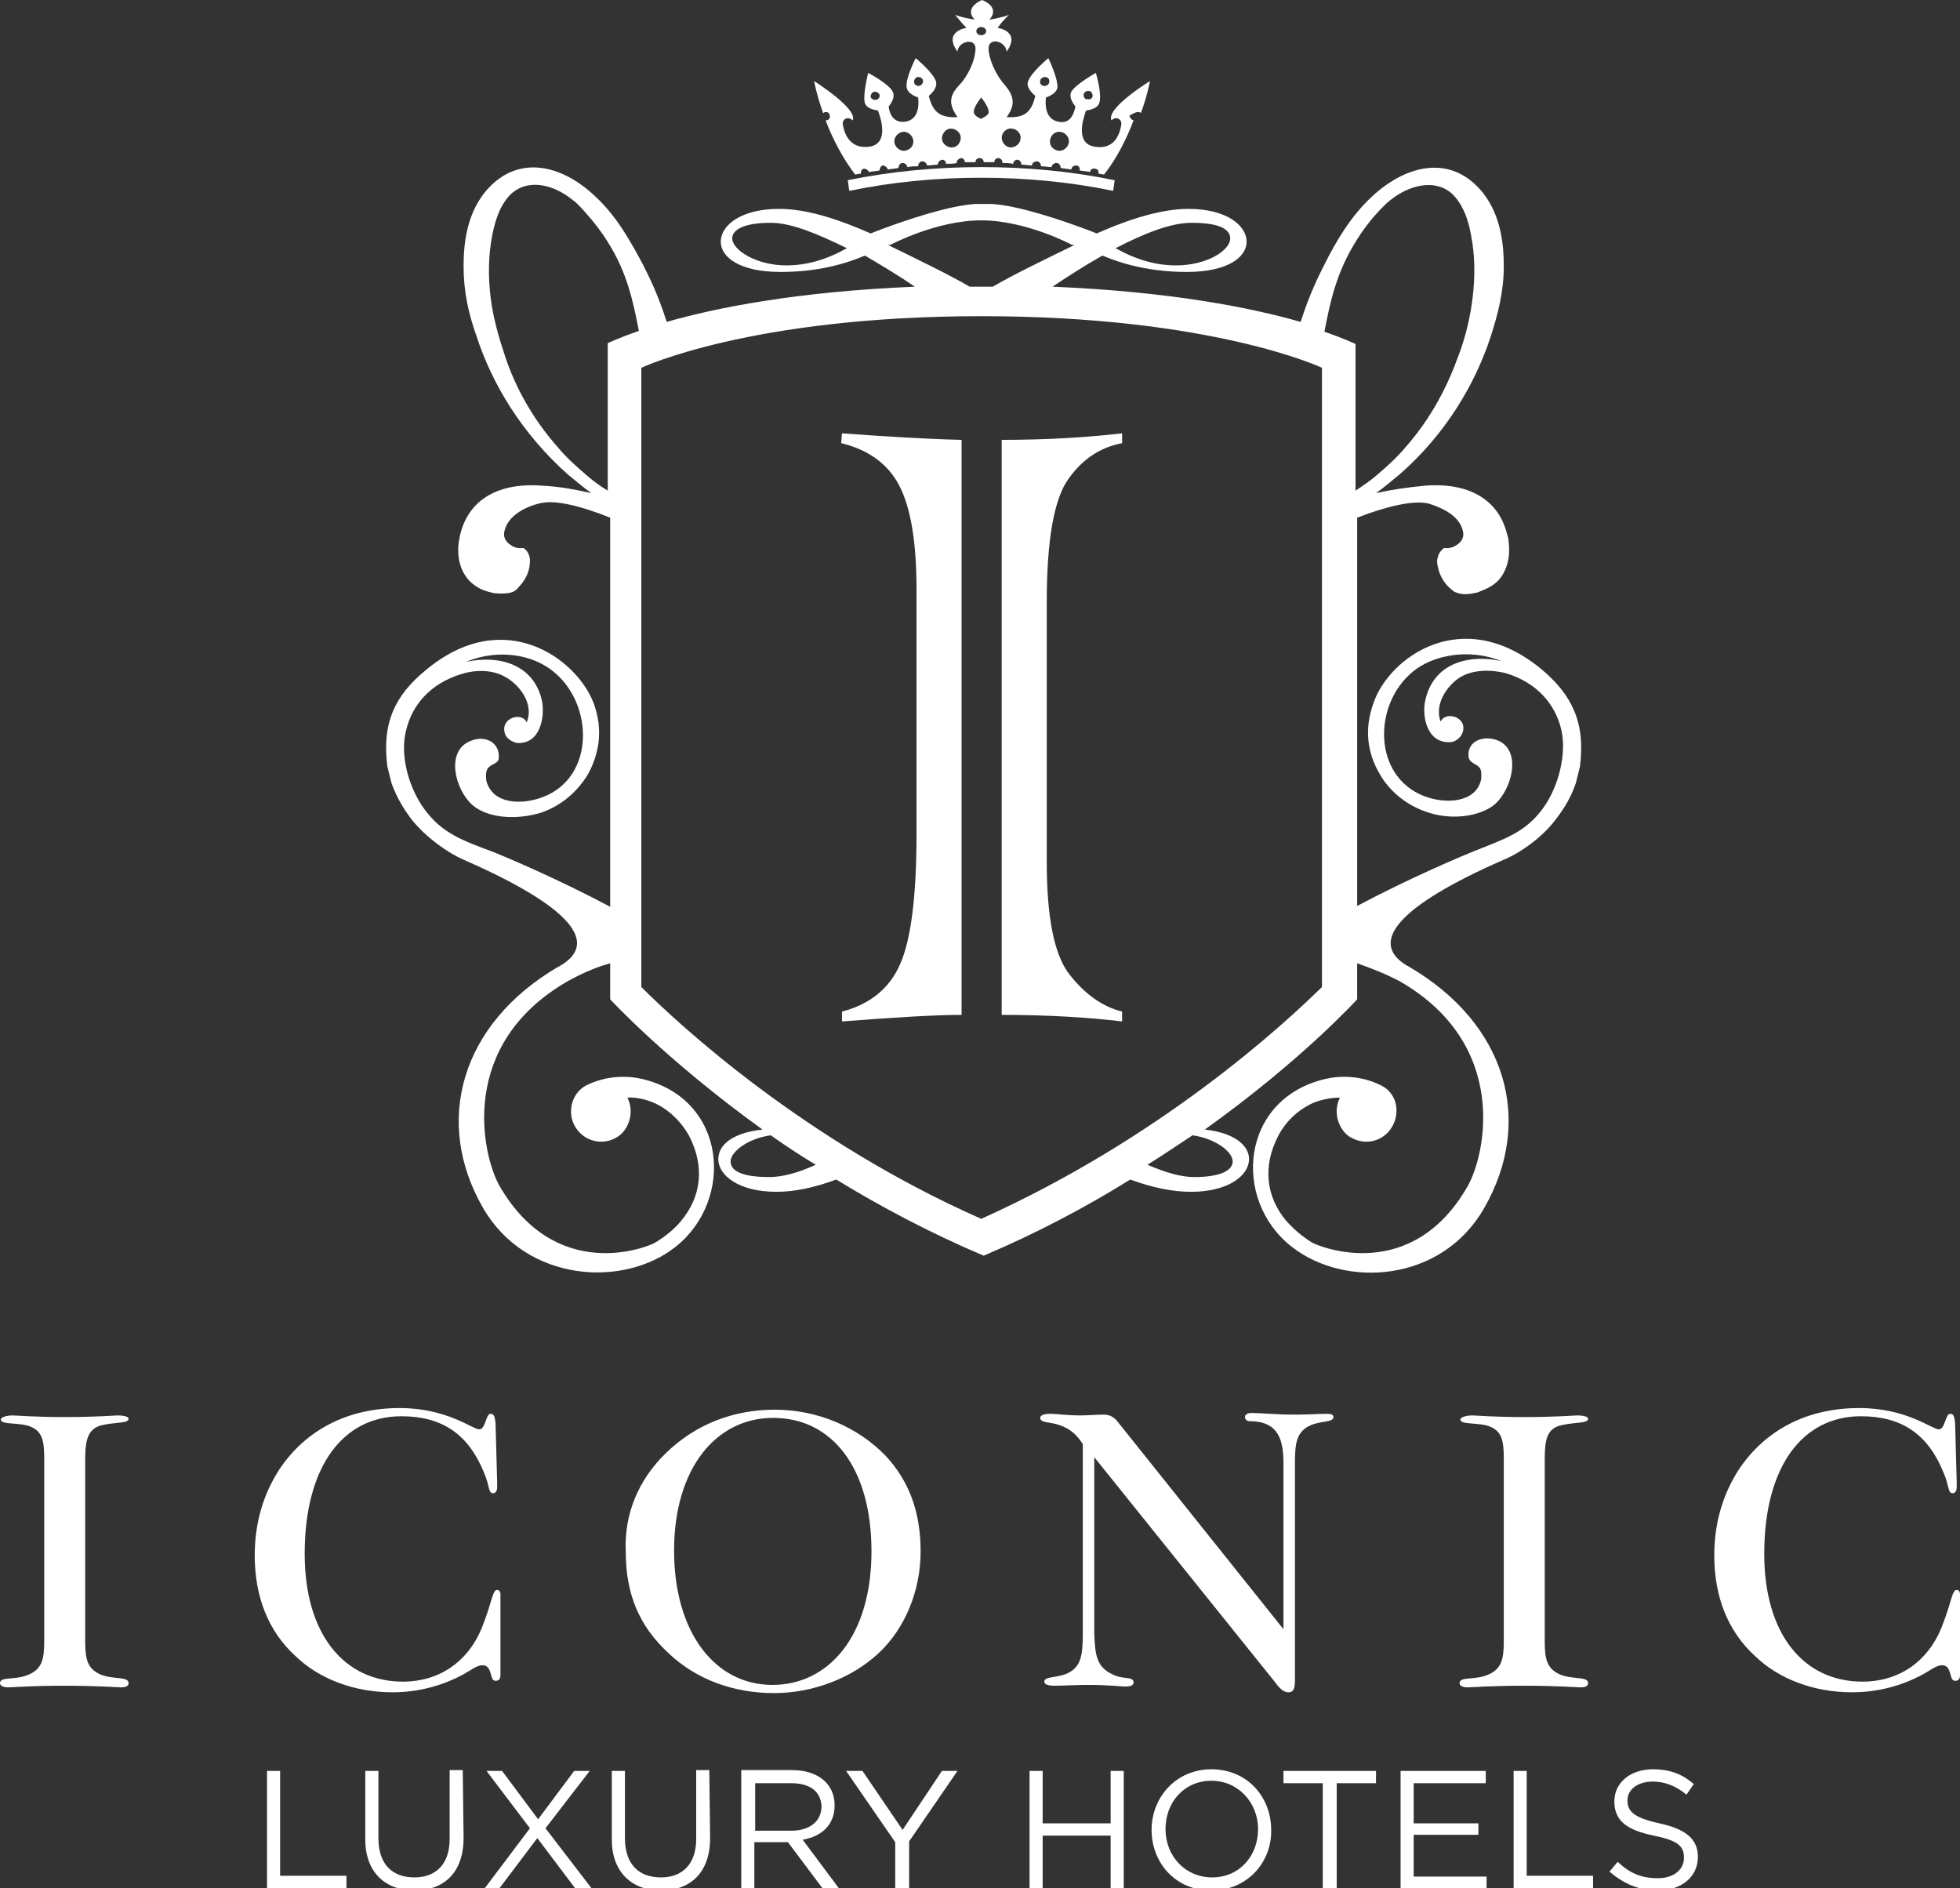 <?xml version="1.0" encoding="utf-8"?>
<!-- Generator: Adobe Illustrator 23.1.1, SVG Export Plug-In . SVG Version: 6.00 Build 0)  -->
<svg version="1.1" id="Layer_1" xmlns="http://www.w3.org/2000/svg" xmlns:xlink="http://www.w3.org/1999/xlink" x="0px" y="0px"
	 viewBox="0 0 239.3 230.5" style="enable-background:new 0 0 239.3 230.5;" xml:space="preserve">
<rect x="0" y="0" width="239.3" height="230.5" fill="#333333" stroke="none"/>
<style type="text/css">
	.st0{fill:#FFFFFF;}
</style>
<g>
	<g>
		<path class="st0" d="M12.2,204.4c1.6,0.7,3.5,0.2,3.5,1.1c0,0.3-0.3,0.5-0.9,0.5c-0.4,0-2.8-0.2-6.9-0.2c-4.2,0-6.4,0.2-6.9,0.2
			c-0.6,0-1-0.2-1-0.5c0-0.9,1.9-0.3,3.6-1.1c1.5-0.7,1.8-1.8,1.8-4v-22.3c0-2.1-0.2-3.3-1.6-3.9c-1.3-0.6-3.7-0.2-3.7-0.9
			c0-0.3,0.8-0.5,1.4-0.5c0.5,0,2.7,0.2,6.4,0.2c3.9,0,6.1-0.2,6.5-0.2c0.5,0,1.3,0.1,1.3,0.4c0,0.6-1.6,0.4-3.3,0.8
			c-1.6,0.4-2,1.7-2,4.1v22.3C10.4,202.6,10.7,203.7,12.2,204.4"/>
		<path class="st0" d="M60.5,205.2c-0.8,0-0.3-1.9-1.6-1.9c-0.7,0-1.4,0.6-2.3,1.1c-2.6,1.4-5.5,2.2-8.7,2.2
			c-4.6,0-8.9-1.6-11.8-4.4c-3.3-3-5-7.2-5-12.3c0-3.9,1-7.4,3-10.5c3.2-4.8,8.3-7.5,14.7-7.5c5.8,0,8.9,2.6,9.7,2.6
			s0.8-1.9,1.4-1.9c0.4,0,0.5,0.3,0.6,1.1l0.2,7.3c0,0.4,0,0.6,0,0.6c0,0.4-0.2,0.7-0.5,0.7c-0.6,0-0.4-0.9-1.1-2.5
			c-1.9-4.7-5.1-6.9-10.1-6.9c-7.1,0-11.8,6.1-11.8,16.8c0,9.8,4.8,15.6,12,15.6c4.4,0,7.9-2.4,9.6-6.5c1.3-3.2,1.3-4.7,1.9-4.7
			c0.2,0,0.4,0.2,0.4,0.5v9.9C61.1,205,60.9,205.2,60.5,205.2"/>
		<path class="st0" d="M94.3,205.7c6.9,0,12.1-6,12.1-16.3s-4.9-16.3-12-16.3c-7,0-12.1,6.2-12.1,16.2
			C82.3,199.3,87.3,205.7,94.3,205.7 M81.3,177.4c3.6-3.5,8.2-5.3,13.3-5.3c5.2,0,10.1,2.1,13.5,5.6c2.9,3.1,4.3,6.9,4.3,11.7
			s-1.9,9.4-5.1,12.4c-3.3,3.1-8.1,4.9-12.8,4.9c-5,0-9.5-1.7-12.8-4.8c-3.7-3.4-5.3-7.3-5.3-12.5C76.2,184.9,77.9,180.7,81.3,177.4
			"/>
		<path class="st0" d="M135.8,204.4c1.3,0.7,2.6,0.2,2.6,1c0,0.3-0.3,0.5-1,0.5c-0.5,0-2-0.2-4.6-0.2c-1.5,0-2.9,0.1-4.1,0.1
			c-0.8,0-1.2-0.2-1.2-0.5c0-0.7,1.7-0.4,3-1.1c1.5-0.8,1.7-2.2,1.7-4.8v-23.1c-0.9-1.4-1.8-2-3.1-2.4c-1-0.3-2.1-0.2-2.1-0.8
			c0-0.3,0.4-0.5,1.3-0.5c0.7,0,1.9,0.2,3.6,0.2c1,0,1.9-0.1,2.8-0.1c0.7,0,1.2,0.2,1.7,0.8l20.3,25.4v-20.3c0-3.4-1-5.1-4.2-5.1
			c-0.2,0-0.5-0.2-0.5-0.5s0.3-0.5,0.8-0.5c1.2,0,2.9,0.2,5.2,0.2c1.9,0,3.2-0.1,4-0.1c0.5,0,0.8,0.1,0.8,0.4c0,0.7-1.6,0.4-3,1.1
			c-1.5,0.8-1.7,2.1-1.7,4.5v26.5c0,0.9-0.1,1.5-0.8,1.5c-0.6,0-1.1-0.5-1.6-1.2l-22.1-27.5v21.5
			C133.7,202.1,133.9,203.5,135.8,204.4"/>
		<path class="st0" d="M190.4,204.4c1.6,0.7,3.5,0.2,3.5,1.1c0,0.3-0.3,0.5-0.9,0.5c-0.4,0-2.8-0.2-6.9-0.2c-4.2,0-6.4,0.2-6.9,0.2
			c-0.6,0-1-0.2-1-0.5c0-0.9,1.9-0.3,3.6-1.1c1.5-0.7,1.8-1.8,1.8-4v-22.3c0-2.1-0.2-3.3-1.6-3.9c-1.3-0.6-3.7-0.2-3.7-0.9
			c0-0.3,0.8-0.5,1.4-0.5c0.5,0,2.7,0.2,6.4,0.2c3.9,0,6.1-0.2,6.5-0.2c0.5,0,1.3,0.1,1.3,0.4c0,0.6-1.6,0.4-3.3,0.8s-2,1.7-2,4.1
			v22.3C188.6,202.6,188.9,203.7,190.4,204.4"/>
		<path class="st0" d="M238.7,205.2c-0.8,0-0.3-1.9-1.6-1.9c-0.7,0-1.4,0.6-2.3,1.1c-2.6,1.4-5.5,2.2-8.7,2.2
			c-4.6,0-8.9-1.6-11.8-4.4c-3.3-3-5-7.2-5-12.3c0-3.9,1-7.4,3-10.5c3.2-4.8,8.3-7.5,14.7-7.5c5.8,0,8.9,2.6,9.7,2.6
			s0.8-1.9,1.4-1.9c0.4,0,0.5,0.3,0.6,1.1l0.2,7.3c0,0.4,0,0.6,0,0.6c0,0.4-0.2,0.7-0.5,0.7c-0.6,0-0.4-0.9-1.1-2.5
			c-1.9-4.7-5.1-6.9-10.1-6.9c-7.1,0-11.8,6.1-11.8,16.8c0,9.8,4.8,15.6,12,15.6c4.4,0,7.9-2.4,9.6-6.5c1.3-3.2,1.3-4.7,1.9-4.7
			c0.2,0,0.4,0.2,0.4,0.5v9.9C239.3,205,239.1,205.2,238.7,205.2"/>
	</g>
	<polygon class="st0" points="32.6,216.2 32.6,230.5 42.3,230.5 42.3,229 34.2,229 34.2,216.2 	"/>
	<g>
		<path class="st0" d="M56.6,224.4c0,4.2-2.4,6.4-6,6.4c-3.5,0-6-2.2-6-6.2v-8.4h1.6v8.2c0,3.1,1.6,4.8,4.4,4.8
			c2.6,0,4.3-1.6,4.3-4.7v-8.4h1.6L56.6,224.4L56.6,224.4z"/>
	</g>
	<polygon class="st0" points="70.1,216.2 65.7,222.1 61.3,216.2 59.4,216.2 64.7,223.2 59.2,230.5 61,230.5 65.6,224.4 70.2,230.5 
		72.2,230.5 66.6,223.2 72,216.2 	"/>
	<g>
		<path class="st0" d="M86.7,224.4c0,4.2-2.4,6.4-6,6.4c-3.5,0-6-2.2-6-6.2v-8.4h1.6v8.2c0,3.1,1.6,4.8,4.4,4.8
			c2.6,0,4.3-1.6,4.3-4.7v-8.4h1.6L86.7,224.4L86.7,224.4z"/>
		<path class="st0" d="M96.6,217.7h-4.4v5.8h4.4c2.2,0,3.7-1.1,3.7-3C100.2,218.7,98.9,217.7,96.6,217.7 M100.4,230.5l-4.2-5.6h-4.1
			v5.6h-1.6v-14.4h6.2c3.2,0,5.2,1.7,5.2,4.3c0,2.4-1.6,3.8-3.9,4.2l4.4,5.9H100.4z"/>
	</g>
	<polygon class="st0" points="115,216.2 110.2,223.4 105.3,216.2 103.3,216.2 109.3,224.9 109.3,230.5 111,230.5 111,224.8 
		116.9,216.2 	"/>
	<polygon class="st0" points="135.6,216.2 135.6,222.6 127.3,222.6 127.3,216.2 125.7,216.2 125.7,230.5 127.3,230.5 127.3,224.1 
		135.6,224.1 135.6,230.5 137.2,230.5 137.2,216.2 	"/>
	<g>
		<path class="st0" d="M147.9,217.4c-3.3,0-5.6,2.6-5.6,5.9s2.4,5.9,5.7,5.9s5.6-2.6,5.6-5.9C153.6,220.1,151.2,217.4,147.9,217.4
			 M147.9,230.8c-4.4,0-7.3-3.4-7.3-7.4s3-7.4,7.3-7.4c4.4,0,7.3,3.4,7.3,7.4C155.3,227.3,152.3,230.8,147.9,230.8"/>
	</g>
	<polygon class="st0" points="156.7,216.2 156.7,217.7 161.5,217.7 161.5,230.5 163.2,230.5 163.2,217.7 168,217.7 168,216.2 	"/>
	<polygon class="st0" points="171,216.2 171,230.5 181.5,230.5 181.5,229.1 172.6,229.1 172.6,224 180.5,224 180.5,222.6 
		172.6,222.6 172.6,217.7 181.4,217.7 181.4,216.2 	"/>
	<polygon class="st0" points="184.8,216.2 184.8,230.5 194.5,230.5 194.5,229 186.4,229 186.4,216.2 	"/>
	<path class="st0" d="M202.6,222.6c3.2,0.7,4.7,1.9,4.7,4.1c0,2.5-2.1,4.1-4.9,4.1c-2.3,0-4.1-0.8-5.9-2.3l1-1.2
		c1.5,1.4,2.9,2,4.9,2c1.9,0,3.2-1,3.2-2.5c0-1.4-0.7-2.1-3.7-2.7c-3.3-0.7-4.8-1.8-4.8-4.2c0-2.3,2-3.9,4.7-3.9
		c2.1,0,3.6,0.6,5,1.8l-0.9,1.3c-1.3-1.1-2.7-1.6-4.1-1.6c-1.9,0-3.1,1-3.1,2.3C198.7,221.1,199.4,221.9,202.6,222.6"/>
	<g>
		<g>
			<g>
				<path class="st0" d="M103.5,22c0.1,0.5,0.1,0.8,0.2,1.3c5.3-1.1,10.7-1.6,16.1-1.6s10.8,0.5,16.1,1.6c0.1-0.5,0.1-0.8,0.2-1.3
					c-5.4-1.1-10.8-1.6-16.3-1.6C114.4,20.4,108.9,20.9,103.5,22z"/>
			</g>
			<g>
				<path class="st0" d="M139.1,13.7c0.1,0,0.1,0,0.2,0.1c0.8-2.2,1.1-3.9,1.1-3.9s-5.4,3.3-4.7,4.8c0.6-0.6,1.3-0.1,1.2,0.5
					s-0.5,3.2-3.3,2.7c-2.3-0.4-1.4-3.3-1-4.4c0.6-0.1,1.4-0.3,1.6-0.9c0.4-1-0.4-3.7-0.4-3.7s-2.5,1.4-3,2.3
					c-0.3,0.6,0.1,1.3,0.5,1.8c-0.2,1-0.7,2.3-2.3,1.8c-1.4-0.4-1.4-2.1-1.3-2.9c0.6-0.2,1.3-0.6,1.4-1.2c0.1-1.1-1.1-3.6-1.1-3.6
					s-2.2,1.8-2.5,2.9c-0.2,0.6,0.4,1.3,0.9,1.7c-0.5,2.2-1.5,2.7-3.5,2.6c1.2-1.6,0.8-2.7-0.2-3.9c-1.1-1.2-2-3.2-2-4.5
					c0-1.4,2.1-0.9,2.2,0.4c1.8-2.5-1.1-2.9-1.1-2.9c0.5-0.7,0.8-1,1.4-1.6c0,0-0.6,0.3-2.4,0.6c1.4-1.6-0.9-2.4-0.9-2.4
					s-2.3,0.9-0.9,2.4c-1.8-0.3-2.4-0.6-2.4-0.6c0.6,0.7,0.8,1,1.4,1.6c0,0-2.9,0.4-1.1,2.9c0.1-1.3,2.2-1.7,2.2-0.4
					c0,1.4-0.9,3.4-2,4.5c-1.1,1.2-1.4,2.2-0.2,3.9c-2,0.1-3-0.5-3.5-2.6c0.5-0.4,1-1,0.9-1.7c-0.3-1.1-2.5-2.9-2.5-2.9
					s-1.3,2.5-1.1,3.6c0.1,0.6,0.8,1,1.4,1.2c0.1,0.8,0.1,2.5-1.3,2.9c-1.6,0.4-2.2-0.8-2.3-1.8c0.4-0.5,0.8-1.2,0.5-1.8
					c-0.5-1-3-2.3-3-2.3s-0.7,2.7-0.4,3.7c0.2,0.6,1,0.8,1.6,0.9c0.4,1.1,1.3,4-1,4.4c-2.8,0.4-3.2-2.2-3.3-2.7
					c-0.1-0.6,0.6-1.1,1.2-0.5c0.7-1.4-4.7-4.8-4.7-4.8s0.3,1.7,1.1,3.9c0.1,0,0.1-0.1,0.2-0.1c0.3-0.1,0.6,0.1,0.6,0.4
					c0.1,0.3-0.1,0.6-0.5,0.6l0,0c0.8,2.1,2,4.5,3.6,6.6c0.2,0,0.5-0.1,0.7-0.1c0-0.3,0.1-0.6,0.4-0.6s0.5,0.2,0.6,0.4
					c0.5-0.1,0.9-0.1,1.3-0.2c0-0.3,0.2-0.6,0.4-0.6s0.5,0.2,0.6,0.5c0.5-0.1,0.9-0.1,1.3-0.2c0-0.3,0.2-0.6,0.5-0.6
					s0.5,0.2,0.6,0.5c0.5-0.1,0.9-0.1,1.3-0.1c0-0.3,0.2-0.6,0.5-0.6s0.5,0.2,0.6,0.5c0.5,0,0.9-0.1,1.3-0.1c0-0.3,0.2-0.5,0.5-0.6
					c0.3,0,0.5,0.2,0.5,0.5c0.5,0,1,0,1.3-0.1c0-0.3,0.2-0.5,0.5-0.6c0.3,0,0.5,0.2,0.5,0.5c0.6,0,1.1,0,1.3,0
					c0-0.3,0.2-0.5,0.5-0.5s0.5,0.2,0.5,0.5c0.3,0,0.7,0,1.3,0c0-0.3,0.2-0.5,0.5-0.5s0.5,0.3,0.5,0.6c0.4,0,0.8,0,1.3,0.1
					c0-0.3,0.3-0.5,0.5-0.5c0.3,0,0.5,0.3,0.5,0.6c0.4,0,0.9,0.1,1.3,0.1c0-0.3,0.3-0.5,0.6-0.5s0.5,0.3,0.5,0.6
					c0.4,0,0.9,0.1,1.3,0.1c0-0.3,0.3-0.5,0.6-0.5s0.5,0.3,0.5,0.6c0.4,0.1,0.9,0.1,1.3,0.2c0-0.3,0.3-0.5,0.6-0.5s0.5,0.3,0.4,0.6
					c0.4,0.1,0.9,0.1,1.3,0.2c0-0.3,0.3-0.5,0.6-0.4c0.3,0,0.5,0.3,0.4,0.6c0.2,0,0.5,0.1,0.7,0.1c1.6-2,2.8-4.5,3.6-6.6l0,0
					c-0.3-0.1-0.5-0.4-0.5-0.6C138.5,13.8,138.8,13.6,139.1,13.7z M106.9,12.2c-0.3,0-0.6-0.2-0.6-0.4c0-0.3,0.2-0.6,0.5-0.6
					s0.6,0.2,0.6,0.5C107.4,11.9,107.2,12.2,106.9,12.2z M110.5,18.4c-0.6,0.1-1.2-0.4-1.3-1s0.4-1.2,1-1.3c0.6-0.1,1.2,0.4,1.3,1
					C111.6,17.8,111.1,18.3,110.5,18.4z M112.2,10.5c-0.3,0-0.6-0.2-0.6-0.5s0.2-0.6,0.5-0.6s0.6,0.2,0.6,0.5S112.5,10.4,112.2,10.5
					z M116.2,18c-0.6,0-1.2-0.5-1.2-1.1s0.5-1.2,1.1-1.2s1.2,0.5,1.2,1.1S116.9,18,116.2,18z M119.8,3.3c0.3,0,0.6,0.2,0.6,0.5
					s-0.3,0.5-0.6,0.5s-0.6-0.2-0.6-0.5S119.5,3.3,119.8,3.3z M119.8,14.5c-0.1,0-1-0.4-0.9-0.9c0-0.6,0.9-1.7,0.9-1.7
					s0.9,1.1,0.9,1.7C120.8,14.1,119.9,14.4,119.8,14.5z M123.4,18c-0.6,0-1.1-0.6-1.1-1.2s0.6-1.2,1.2-1.1c0.6,0,1.2,0.6,1.1,1.2
					C124.6,17.5,124,18,123.4,18z M127.5,10.5c-0.3,0-0.6-0.3-0.5-0.6c0-0.3,0.3-0.5,0.6-0.5s0.6,0.3,0.5,0.6
					C128.1,10.3,127.8,10.5,127.5,10.5z M129.2,18.4c-0.6-0.1-1.1-0.6-1-1.3c0.1-0.6,0.6-1.1,1.3-1c0.6,0.1,1.1,0.7,1,1.3
					C130.4,18,129.8,18.5,129.2,18.4z M132.3,11.6c0-0.3,0.3-0.5,0.6-0.5s0.5,0.3,0.5,0.6s-0.3,0.5-0.6,0.4
					C132.5,12.2,132.3,11.9,132.3,11.6z"/>
			</g>
		</g>
	</g>
	<path class="st0" d="M188.2,81.7c-9.7-8-18.6-1.4-20.5,4.1c-1.2,3.3-0.7,6.2,0.7,8.6c1.1,2,3.1,3.8,5.7,4.7c2.8,1,6,0.7,8-0.6
		c2.4-1.6,4-7.1,0.5-8.2c-1.6-0.5-3.5,0.2-3.3,2.1c0.1,0.8,1,0.8,1.4,1.4c0.2,0.3,0.2,1.1,0.1,1.5c-0.7,2.7-4.3,2.9-6.9,1.9
		c-6.3-2.4-6.3-11.2-1.4-15.2c2.4-2,6.8-2.9,10.8-1.3c-4.2-0.9-8.4,0.4-9.3,4.9c-0.4,1.8,0.2,5.2,3.1,5c0.5,0,1.2-0.5,1.4-1
		c0.9-2-2-2.9-2.6-1.5c-0.9-2.3,1.1-4.8,2.7-5.6c1.4-0.7,3.4-0.8,5.3-0.3c3.9,1.2,6,3.9,6.7,6.8c0.7,2.8-0.2,7-2.3,9.8
		s-4.5,3.6-8.3,5.1c-1.5,0.6-7.9,3.3-14.3,6.7V63.2c3.6-1.4,7-2.2,8.8-1.7c1.9,0.6,3.7,1.6,4.1,3.3c0.2,0.7-0.1,1.3-0.7,1.7
		c-0.4,0.3-1,0.5-1.6,0.4c-0.5,0.4-0.7,0.8-0.8,1.3c-0.1,0.4,0,0.8,0.1,1.2c0.2,0.9,0.7,1.7,1.3,2.3c0.3,0.2,0.5,0.5,0.8,0.6
		c0.7,0.3,1.5,0.3,2.3,0.1c0.2,0,0.5-0.1,0.7-0.2c0.8-0.3,1.6-0.7,2.2-1.3c1.2-1.3,1.5-3.1,1.3-4.7c0-0.3-0.1-0.7-0.2-1
		c-1.2-4.8-5.5-6.3-10.1-5.9c-2.1,0.2-4.1,0.5-5.9,0.9c1-0.7,1.9-1.5,2.9-2.3c5.6-4.9,9.2-11,11.1-16.8c0.9-2.8,1.6-5.5,1.6-8.6
		c0-2.8-0.4-6.2-2.5-8.9c-3.8-4.8-9.3-3.6-13.6,0.4c-2.6,2.4-4.4,5.5-5.8,8.3c-0.6,1.2-1.8,3.5-2.9,7c-5.9-1.7-15.8-3.7-30.3-4.3
		c1.8-1.2,3.8-2.5,6.1-3.8c3.3,1.4,6.8,2,10.3,2c5,0,7.3-1.8,7.3-3.7c0-2-2.5-4-7.1-4c-3.1,0-6.9,1.1-11.2,3c0,0-4.2-1.7-8.4-2.8
		c-1.5-0.4-3-0.7-4.4-0.8c-0.4,0-0.7,0-1,0s-0.7,0-1,0c-1.4,0.1-2.9,0.4-4.4,0.8c-4.2,1.1-8.4,2.8-8.4,2.8c-4.3-1.9-8-3-11.2-3
		c-4.6,0-7.1,2-7.1,4c0,1.9,2.3,3.7,7.3,3.7c3.6,0,7-0.6,10.3-2c2.2,1.3,4.2,2.5,6.1,3.8c-14.5,0.6-24.4,2.6-30.3,4.3
		c-1.1-3.5-2.3-5.8-2.9-7c-1.5-2.8-3.2-5.9-5.8-8.3c-4.3-4.1-9.8-5.2-13.6-0.4c-2.1,2.7-2.5,6.1-2.5,8.9c0,3.1,0.6,5.8,1.6,8.6
		c1.9,5.8,5.5,11.8,11.1,16.8c1,0.8,1.9,1.6,2.9,2.3c-1.8-0.4-3.8-0.8-5.9-0.9c-4.6-0.4-8.9,1.1-10.1,5.9c-0.1,0.3-0.1,0.7-0.2,1
		c-0.2,1.7,0.1,3.4,1.3,4.7c0.6,0.6,1.4,1.1,2.2,1.3c0.2,0.1,0.5,0.1,0.7,0.2c0.8,0.1,1.7,0.1,2.3-0.1c0.3-0.1,0.6-0.3,0.8-0.6
		c0.6-0.6,1.1-1.4,1.3-2.3c0.1-0.4,0.1-0.8,0.1-1.2c-0.1-0.5-0.3-1-0.8-1.3c-0.7,0.1-1.2-0.1-1.6-0.4c-0.6-0.4-0.9-1-0.7-1.7
		c0.4-1.7,2.2-2.8,4.1-3.3c1.9-0.6,5.3,0.3,8.8,1.7v47.5c-6.4-3.4-12.8-6.1-14.3-6.7c-3.8-1.4-6.2-2.3-8.3-5.1
		c-2.1-2.8-3.1-6.9-2.3-9.8c0.7-2.9,2.8-5.6,6.7-6.8c1.9-0.6,3.9-0.5,5.3,0.3c1.6,0.8,3.7,3.2,2.7,5.6c-0.6-1.4-3.4-0.5-2.6,1.5
		c0.2,0.5,0.9,0.9,1.4,1c2.9,0.2,3.4-3.2,3.1-5c-0.9-4.5-5.1-5.8-9.3-4.9c4.1-1.7,8.4-0.8,10.8,1.3c4.8,4,4.9,12.8-1.4,15.2
		c-2.6,1-6.1,0.9-6.9-1.9c-0.1-0.4-0.1-1.2,0.1-1.5c0.4-0.7,1.4-0.6,1.4-1.4c0.1-2-1.8-2.7-3.3-2.1c-3.5,1.2-1.9,6.6,0.5,8.2
		c1.9,1.3,5.1,1.5,8,0.6c2.6-0.9,4.5-2.7,5.7-4.7c1.3-2.4,1.9-5.3,0.7-8.6c-2-5.4-10.9-12.1-20.5-4.1c-3.8,3.1-5.4,6.5-4.7,11.8
		l0.5,2c0.6,1.7,1.5,3.2,2.5,4.5c1.7,2.1,4.3,4,6.4,4.9c13,5.7,16.5,10.1,11.7,12.9c-0.1,0.1-0.2,0.1-0.2,0.1
		c-12,7-15.3,19-9.2,29.5c5.2,9,17.1,9.8,23.5,4.7c7.2-5.7,6.3-18.1-4.2-20.5c-1.8-0.4-4.3-0.4-6.7,0.8c-1.8,0.9-2.4,3.3-1.4,5
		c1,1.8,3.3,2.4,5,1.4c0.6-0.3,1-0.8,1.3-1.3l0,0l0,0c0.6-1.1,0.7-2.4,0.1-3.6c1.1-0.1,2.6,0.3,3.6,0.8c1.6,0.8,3,2.2,3.9,3.8
		c2,3.8,1.5,7.5-0.9,10.4c-0.8,1-1.9,1.9-3.2,2.7c-1,0.6-12.1,5-19-6.9c-2.2-3.9-5.1-17.3,8.3-25c1.6-0.9,3.4-1.7,5.2-2.2v4.4
		c0,0,6.8,7.4,18.6,15.9c-3.7,0.4-5.4,1.9-5.4,3.6c0,2,2.5,4,7.1,4c2.2,0,4.6-0.5,7.3-1.5c5.4,3.3,11.4,6.5,18,9.3
		c6.6-2.8,12.6-6,17.9-9.3c2.7,1,5.2,1.5,7.4,1.5c4.6,0,7.1-2,7.1-4c0-1.6-1.7-3.2-5.4-3.6c11.9-8.5,18.6-15.9,18.6-15.9v-4.4
		c1.7,0.6,3.5,1.3,5.2,2.2c13.4,7.7,10.5,21.1,8.3,25c-6.8,11.9-17.9,7.5-19,6.9c-1.3-0.8-2.3-1.7-3.2-2.7
		c-2.4-2.9-2.9-6.6-0.9-10.4c0.9-1.7,2.3-3,3.9-3.8c1-0.5,2.4-0.8,3.6-0.8c-0.6,1.2-0.5,2.5,0.1,3.6l0,0l0,0c0.3,0.5,0.7,1,1.3,1.3
		c1.8,1,4,0.4,5-1.4c1-1.8,0.5-4.1-1.4-5c-2.4-1.2-4.9-1.2-6.7-0.8c-10.5,2.4-11.5,14.8-4.2,20.5c6.5,5.1,18.3,4.4,23.5-4.7
		c6.1-10.6,2.8-22.5-9.2-29.5c0,0-0.1-0.1-0.2-0.1c-4.7-2.8-1.3-7.2,11.7-12.9c2.2-0.9,4.8-2.8,6.4-4.9c1-1.3,1.9-2.7,2.5-4.5l0.5-2
		C193.6,88.2,191.9,84.8,188.2,81.7z M145.5,27.2c3.4,0,4.7,0.8,4.7,1.9c0,1.5-2.9,3.3-6.6,3.3c-2.5,0-4.9-0.7-7.4-2.1
		C139.9,28.4,143,27.2,145.5,27.2z M96,32.4c-3.7,0-6.6-1.9-6.6-3.3c0-1,1.3-1.9,4.7-1.9c2.5,0,5.6,1.3,9.3,3.1
		C100.9,31.7,98.5,32.4,96,32.4z M165.4,29.7c0.9-1.5,2-3,3.5-4.5c0.3-0.3,0.6-0.6,0.9-0.8c2.1-1.7,5.2-2.6,7.3-0.9
		c0.6,0.5,1.1,1.2,1.4,1.8c0.6,1.1,0.9,2.3,1.1,3.4c0.5,2.5,0.5,5.1,0.2,7.6s-0.9,5-1.8,7.3c-1.3,3.6-3.3,7.5-6.4,11
		c-1,1.2-2.2,2.3-3.5,3.4c-0.8,0.7-1.7,1.3-2.6,1.9V43.2V42c0,0-1.2-0.6-3.8-1.5C162.4,36.8,163.2,33.3,165.4,29.7z M108.4,29.9h0.3
		c0,0,5.6-3,11.1-3s11.1,3,11.1,3h0.3c-4.1,2-7.4,3.6-10,5.1c-0.5,0-0.9,0-1.4,0s-0.9,0-1.4,0C115.8,33.5,112.5,31.9,108.4,29.9z
		 M71.6,58c-1.3-1.1-2.5-2.2-3.5-3.4c-3.1-3.5-5.2-7.4-6.4-11c-0.8-2.4-1.5-4.8-1.8-7.3s-0.3-5,0.2-7.6c0.2-1,0.5-2.2,1.1-3.4
		c0.4-0.7,0.8-1.3,1.4-1.8c2.1-1.7,5.1-0.9,7.3,0.9c0.3,0.2,0.6,0.5,0.9,0.8c1.4,1.5,2.6,3,3.5,4.5c2.2,3.5,3,7,3.7,10.7
		c-2.6,0.9-3.8,1.5-3.8,1.5v18C73.2,59.3,72.4,58.7,71.6,58z M93.9,143.7c-3.4,0-4.7-0.8-4.7-1.9c0-1.2,2.1-2.8,4.9-3.2
		c1.7,1.2,3.5,2.4,5.5,3.6C97.4,143.2,95.5,143.7,93.9,143.7z M150.5,141.8c0,1-1.3,1.9-4.7,1.9c-1.7,0-3.6-0.6-5.7-1.5
		c1.9-1.2,3.7-2.4,5.5-3.6C148.4,139,150.5,140.6,150.5,141.8z M161.4,120.5c-4.7,4.6-19.6,18.4-41.6,28.3
		c-21.5-9.5-36.8-23.6-41.5-28.3V44.9c0,0,13.3-6.3,41.5-6.3c28.3,0,41.6,6.3,41.6,6.3V120.5z"/>
	<g>
		<path class="st0" d="M102.7,54.1c3.3,0.8,5.7,2.5,7.1,5.2s2.1,6.9,2.1,12.7v29.8c0,7.7-0.7,13-2,15.9c-1.3,3-3.7,4.9-7.1,5.8v1.2
			c6.5-0.5,11.4-0.8,14.6-0.8V53.7c-4.3-0.1-9.2-0.4-14.6-0.8L102.7,54.1C102.8,54.1,102.7,54.1,102.7,54.1z"/>
		<path class="st0" d="M122.3,123.9c5.6,0,10.5,0.3,14.7,0.8v-1.2c-2.4-0.6-4.5-2.1-6.4-4.5s-2.8-7-2.8-13.8V73.5
			c0-7.6,0.9-12.7,2.7-15.1c1.7-2.4,3.9-3.8,6.5-4.3v-1.2c-4.3,0.5-9.2,0.8-14.7,0.8V123.9z"/>
	</g>
</g>
</svg>
